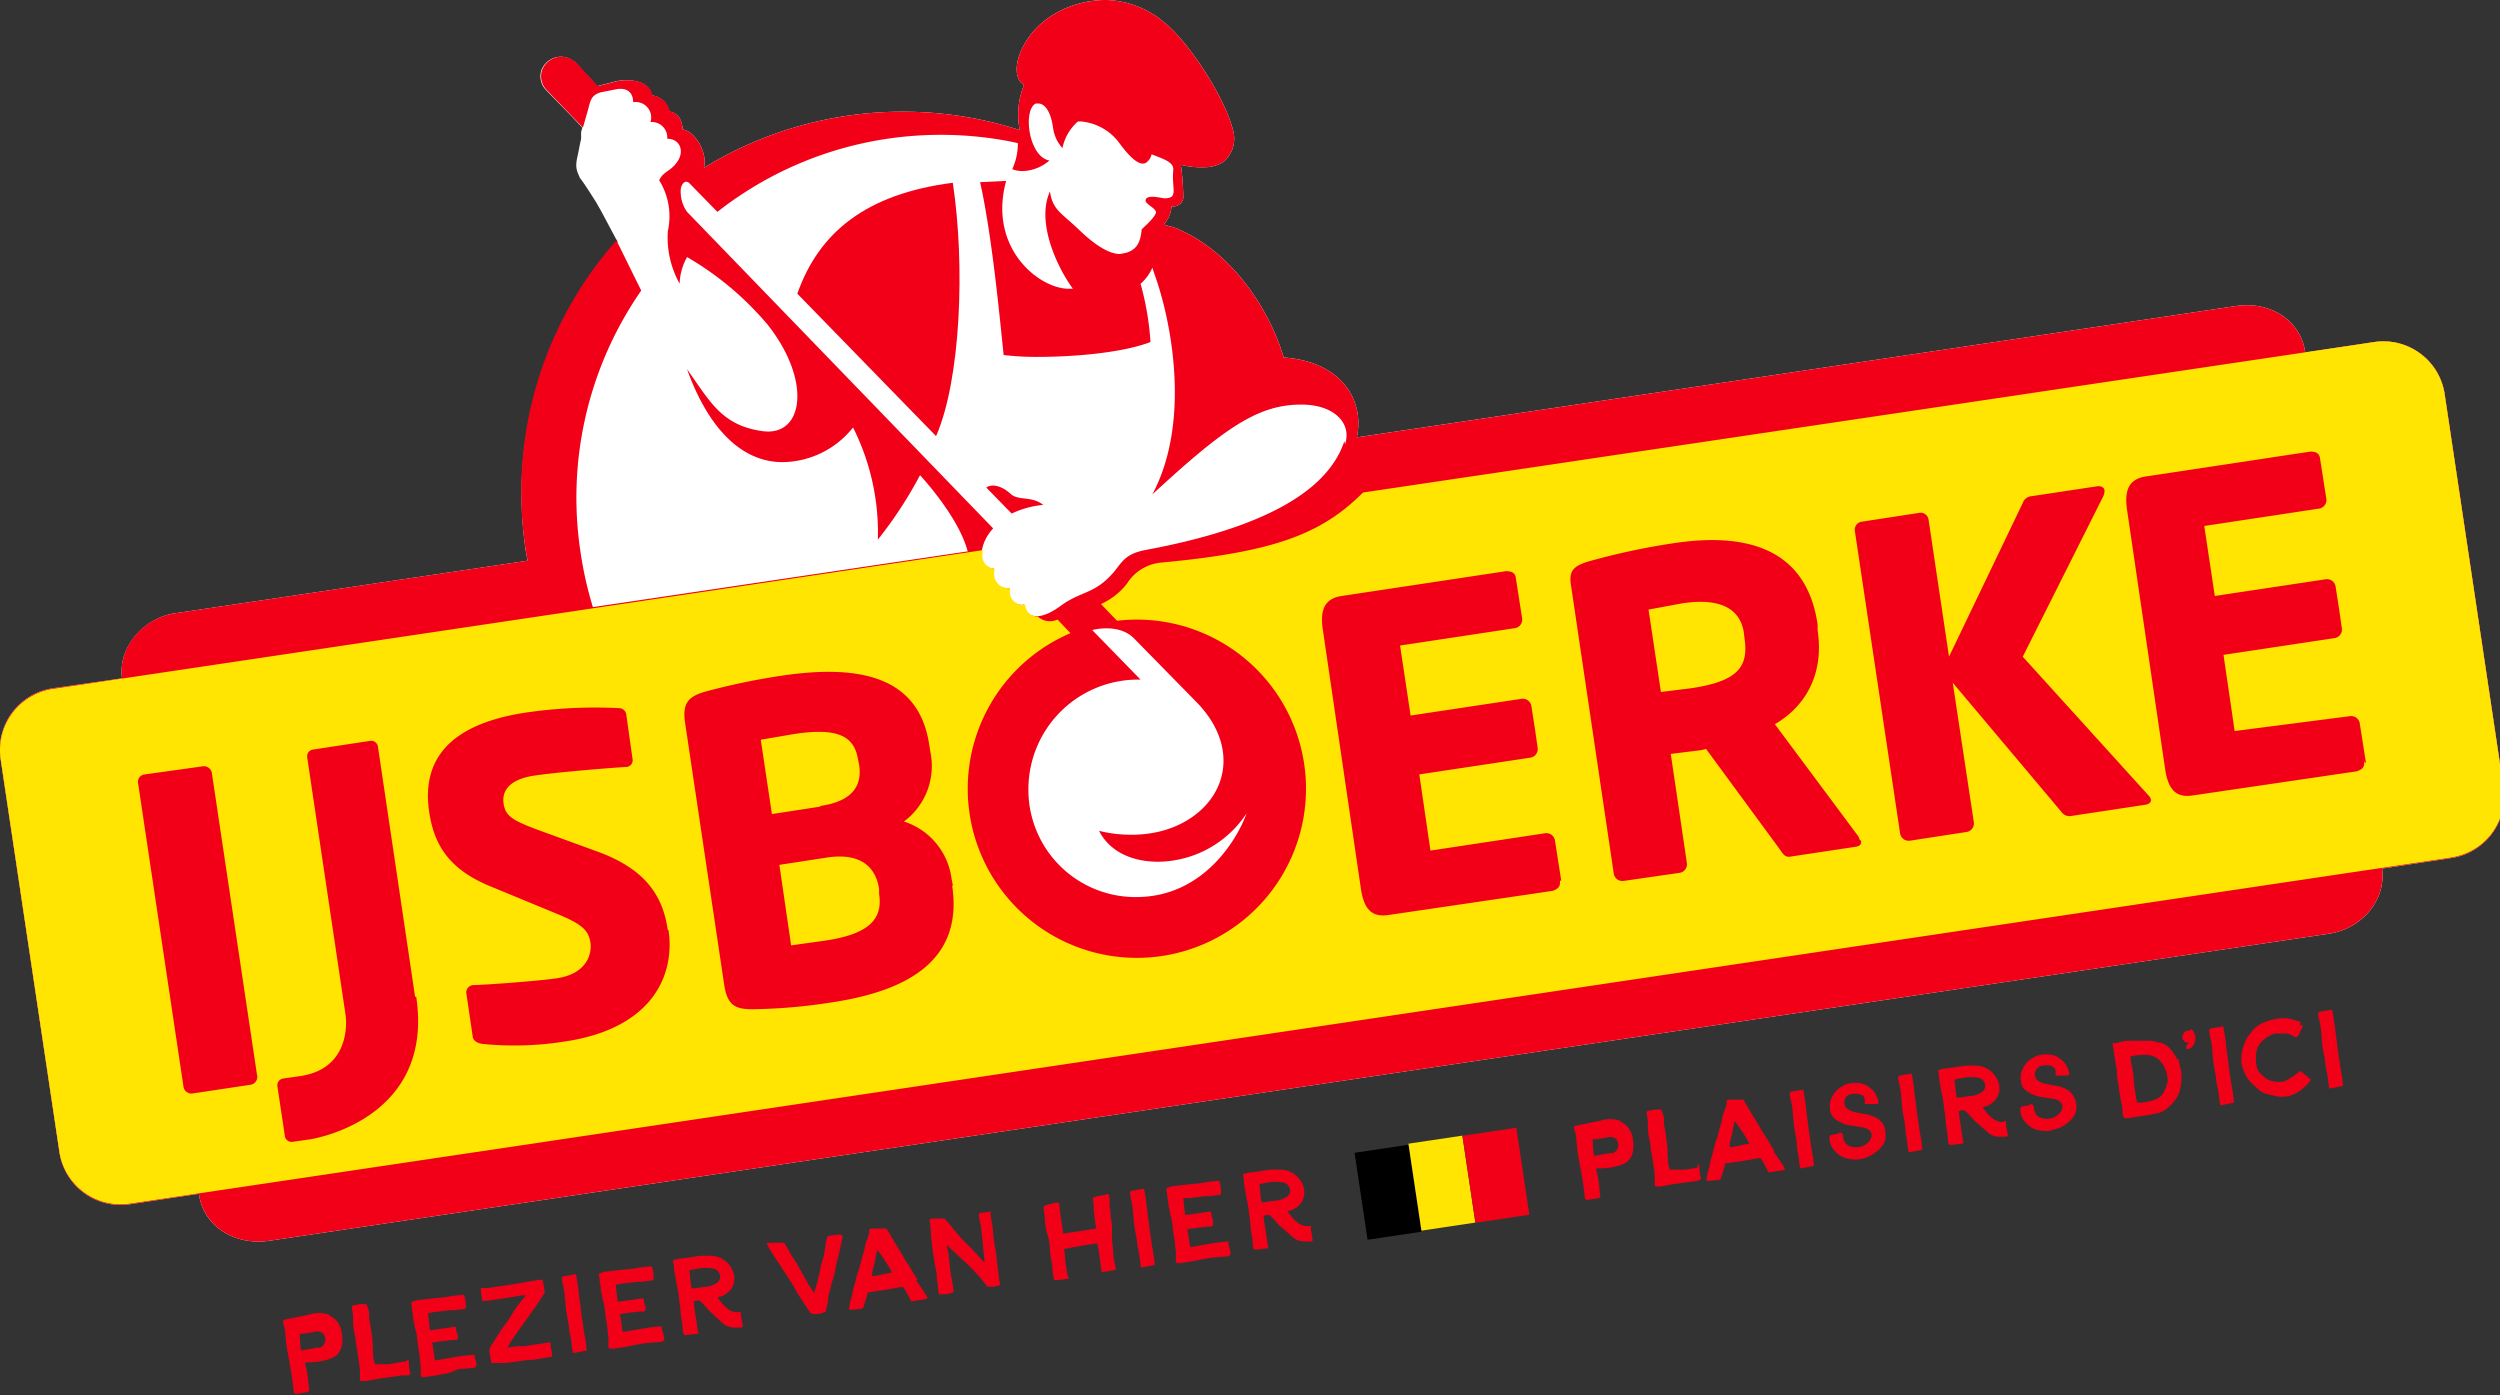 <svg xmlns="http://www.w3.org/2000/svg" xmlns:xlink="http://www.w3.org/1999/xlink" width="267" height="149" viewBox="0 0 267 149">
  <rect x="0" y="0" width="267" height="149" fill="#333333" stroke="none"/>
  <defs>
    <clipPath id="clip-path">
      <rect id="Rectangle_1542" data-name="Rectangle 1542" width="267" height="149" fill="none"/>
    </clipPath>
  </defs>
  <g id="Logo" transform="translate(133.72 74.433)">
    <g id="Group_1503" data-name="Group 1503" transform="translate(-133.72 -74.433)" clip-path="url(#clip-path)">
      <path id="Path_12699" data-name="Path 12699" d="M267.368,84.1l-6.286-42.015a6.617,6.617,0,0,0-7.477-5.558L246.2,37.648c-.529-3.639-3.97-5.492-7.41-4.962L144.9,46.712c.86-3.838-1.522-8.072-7.807-8.535-1.456-4.962-5.558-11.579-11.91-13.961h-.132l-.662-.2h-.132a3.308,3.308,0,0,0,.86-1.985,1.1,1.1,0,0,0,1.257-.86,27.37,27.37,0,0,0-.265-3.573h0a8.866,8.866,0,0,0,2.514.265,4.036,4.036,0,0,0,1.985-.529,3.27,3.27,0,0,0,1.125-3.242c-.794-3.441-4.632-9.462-7.344-11.645A9.991,9.991,0,0,0,118.166,0a10.785,10.785,0,0,0-6.219,1.919c-3.11,2.183-4.3,6.153-2.58,7.146a8.337,8.337,0,0,0-.463,4.83,40.625,40.625,0,0,0-33.744,4.036c.463-1.456-.86-3.9-2.25-4.1-.066-1.059-.529-1.786-1.456-1.919a2.117,2.117,0,0,0-1.853-1.72C69.336,8.6,67.219,8.4,65.829,8.667L63.778,9.2,61.33,6.55h-.066a2.183,2.183,0,0,0-1.72-.463,2.25,2.25,0,0,0-1.72,1.389,2.117,2.117,0,0,0,.463,2.117h0L61,12.373h0L62.19,13.63l-.132.463v.728l-.132.6c-.265,1.588-.6,2.117-.2,3.11l.2.463c.6.794,1.125,1.654,1.72,2.58l.529.926,1.588,2.977.2.331A40.559,40.559,0,0,0,56.1,58.49a10.272,10.272,0,0,0,.265,1.389L18.654,65.5c-3.374.529-6.087,3.705-5.624,6.947l-7.41,1.059A6.617,6.617,0,0,0,.061,81.052l6.286,42.015a6.617,6.617,0,0,0,7.477,5.558l7.41-1.125c.529,3.639,3.97,5.492,7.411,5.029L248.776,99.711c3.441-.529,6.087-3.573,5.624-6.947l7.411-1.125a6.617,6.617,0,0,0,5.558-7.477" transform="translate(0.005 0)" fill="#fff"/>
      <path id="Path_12700" data-name="Path 12700" d="M165.287,80.444c-1.257-.992-2.647-.4-3.507-1.191s-1.919-1.125-2.58-.662l2.713,2.779a9.858,9.858,0,0,1,3.374-.926" transform="translate(-53.865 -26.52)" fill="#f20017"/>
      <path id="Path_12701" data-name="Path 12701" d="M128.632,41.344l-.132-.132,14.953,15.35c2.647-6.087,3.11-18.262,1.786-27.062-9.263,1.191-14.292,5.293-16.607,11.844" transform="translate(-43.478 -9.981)" fill="#f20017"/>
      <path id="Path_12702" data-name="Path 12702" d="M50.592,212.113a3.374,3.374,0,0,0-2.117,0l-2.58.529c-.331.066-.2.265-.066.794s.132,1.522.265,2.25.6,3.044.728,4.632a.331.331,0,0,0,.2.265l1.323-.2a.4.4,0,0,0,.132-.4,2.251,2.251,0,0,1-.066-.4,12.438,12.438,0,0,0-.265-1.853.728.728,0,0,1-.066-.529h.463a6.883,6.883,0,0,0,2.25-.4,1.787,1.787,0,0,0,1.125-1.191,3.441,3.441,0,0,0,.066-1.389,2.779,2.779,0,0,0-.4-1.191,1.985,1.985,0,0,0-.926-.794m-1.191,3.374-1.853.331a9.923,9.923,0,0,1-.132-1.786h.331l.86-.132.662-.132c.529.066.794.265.86.794a.926.926,0,0,1-.662.992" transform="translate(-15.458 -71.71)" fill="#f20017"/>
      <path id="Path_12703" data-name="Path 12703" d="M62.689,216.587l-1.191.2-.728.132H59.38c-.066,0-.132,0-.132-.066a2.7,2.7,0,0,0-.132-.463c-.066-.2-.066-1.456-.132-2.117s-.265-1.853-.331-2.183,0-.265,0-.4a2.382,2.382,0,0,0-.331-1.191h-.6l-.728.132c-.132,0-.2.066-.2.265s.132.6.132.86v.6a7.289,7.289,0,0,0,.132,1.191,4.17,4.17,0,0,1,.132.728,6.154,6.154,0,0,0,.2,1.191.463.463,0,0,1,0,.132l.2,1.323a5.956,5.956,0,0,1,.066,1.191,2.449,2.449,0,0,0,0,.4.175.175,0,0,0,.2.2h.529l.992-.2,1.389-.2,1.456-.2h.662c.132-.132.2-.2.132-.331a4.633,4.633,0,0,1-.132-.992v-.2c0-.132-.066-.2-.2-.132" transform="translate(-19.218 -71.222)" fill="#f20017"/>
      <path id="Path_12704" data-name="Path 12704" d="M73.075,215.418h-.2l-1.257.132-2.647.463a.926.926,0,0,1-.132-.4,12.04,12.04,0,0,0-.2-1.323.265.265,0,0,1,0-.2h.066l.86-.132,1.257-.132h.331q.2-.1.2-.2v-.265a2.846,2.846,0,0,1-.2-.86c-.066-.132-.2-.066-.265-.066l-.86.132-1.456.2h-.2l-.2-1.786.6-.132,1.72-.2h.463l.992-.132c.2,0,.265-.066.265-.265v-.265a4.9,4.9,0,0,0-.132-.794.331.331,0,0,0-.132-.2l-1.191.132-.728.132-1.323.132-1.786.2-.529.2a.331.331,0,0,0,0,.2c0,.132.066.331.066.529s.132.662.132.993.132.463.132.662a5.223,5.223,0,0,0,.2.86c.066.265.132,1.059.2,1.588a10.987,10.987,0,0,1,.2,1.389.839.839,0,0,0,.066.4v1.125a.265.265,0,0,0,.2.265h.2l1.323-.2,1.323-.265.992-.4,1.522-.132a.363.363,0,0,0,.4-.265.4.4,0,0,0,0-.2l-.2-.794c-.066-.265,0-.066-.066-.132" transform="translate(-22.459 -70.715)" fill="#f20017"/>
      <path id="Path_12705" data-name="Path 12705" d="M84.217,206.644c0-.132-.066-.132-.2-.066h-.265l-1.125.2-1.191.2-1.257.2-.992.132-.794.132h-.529c-.2,0-.265,0-.265.132s.132.992.132,1.059v.066s.066.2.132.132H78l.992-.132,2.183-.331.728-.132h.463a.065.065,0,0,1,.066.066h-.066l-.331.4-.728.926-.728,1.191-.728.992-.6.926-.4.662a1.389,1.389,0,0,0-.331.728,10.979,10.979,0,0,0,.2,1.191c0,.132.066.2.265.132h1.323l.926-.132,1.456-.2h.4l.86-.132,1.191-.2h0c.132-.066.066-.132.066-.265a.927.927,0,0,0,0-.265,2.382,2.382,0,0,1-.132-.6.6.6,0,0,0-.066-.331c-.066-.132-.066-.132-.2-.066l-.794.132-.926.132-.794.132H81.5l-.926.132h-.066v-.066l.331-.6.6-.86.331-.463,1.323-1.853.6-.86.331-.529.4-.6a.265.265,0,0,0,0-.2,2.382,2.382,0,0,1-.066-.4,6.023,6.023,0,0,0-.132-.662" transform="translate(-26.256 -69.881)" fill="#f20017"/>
      <path id="Path_12706" data-name="Path 12706" d="M92.089,205.666l-1.191.2c-.132.066-.2.066-.2.265a3.9,3.9,0,0,0,.132.728,8.071,8.071,0,0,1,.2,1.39c0,.265.066.463.066.728a12.282,12.282,0,0,0,.265,1.72c.132.6.066.926.2,1.323a11.979,11.979,0,0,1,.2,1.257v.132a.926.926,0,0,1,.066.463.2.2,0,0,0,.132.2l1.323-.265c.066-.066.066-.066.066-.2a1.457,1.457,0,0,1-.066-.4,4.306,4.306,0,0,0-.066-.529l-.2-1.125c-.066-.662-.2-1.257-.265-1.919s-.2-1.389-.265-2.117-.132-.926-.2-1.389a1.323,1.323,0,0,0-.066-.331.2.2,0,0,0-.132-.2" transform="translate(-30.688 -69.564)" fill="#f20017"/>
      <path id="Path_12707" data-name="Path 12707" d="M103.375,210.818h-.2l-1.257.132-2.647.463a.926.926,0,0,1-.132-.4,12.236,12.236,0,0,0-.2-1.323.264.264,0,0,1,0-.2h.066l.86-.132,1.257-.132h.331q.2-.1.2-.2v-.265a2.845,2.845,0,0,1-.2-.86c-.066-.132-.2-.066-.265-.066l-.86.132-1.456.2h-.2l-.2-1.786.6-.132,1.72-.2h.463l.992-.132c.2,0,.265-.066.265-.265v-.265a4.83,4.83,0,0,0-.132-.794.331.331,0,0,0-.132-.2l-1.191.132-.728.132-1.323.132-1.786.2-.529.2a.331.331,0,0,0,0,.2c0,.132.066.331.066.529s.132.662.132.992.132.463.132.662a5.219,5.219,0,0,0,.2.86c.066.265.132,1.059.2,1.588a10.713,10.713,0,0,1,.2,1.389.839.839,0,0,0,.066.4v1.125a.265.265,0,0,0,.2.265h.331l1.323-.2,1.323-.265.86-.132,1.522-.132a.363.363,0,0,0,.4-.265.4.4,0,0,0,0-.2l-.2-.794c-.066-.265,0-.066-.066-.132" transform="translate(-32.71 -69.158)" fill="#f20017"/>
      <path id="Path_12708" data-name="Path 12708" d="M115.633,208.721a1.588,1.588,0,0,1-1.191-.4,3.9,3.9,0,0,1-.86-.926c-.2-.265-.2-.265.066-.331h.066a2.382,2.382,0,0,0,1.125-.794,1.985,1.985,0,0,0,.265-1.72,2.316,2.316,0,0,0-.4-.794,2.58,2.58,0,0,0-2.117-1.059h-1.059l-1.257.2-1.059.132-.529.132c-.066.066,0,.331.066.662v.331c.132.6.2,1.191.331,1.787a9.654,9.654,0,0,1,.2,1.323l.132.86a9.657,9.657,0,0,0,.132,1.323,6.151,6.151,0,0,1,.132.992,2.053,2.053,0,0,0,.066.529c.066.2.132.2.331.2l1.125-.132c.132,0,.2-.066.132-.2s-.132-.86-.2-1.257-.132-.86-.2-1.257,0-.4-.066-.6,0-.132.132-.2a.725.725,0,0,1,.529,0,10.32,10.32,0,0,1,.926.992l1.059.992.6.529a2.05,2.05,0,0,0,.992.331h.794c.066,0,.2-.066.2-.132s-.2-.992-.2-1.323-.066-.2-.2-.2m-3.507-2.713-1.456.2a.142.142,0,0,1-.132-.132c0-.066-.132-.794-.132-1.191a3.244,3.244,0,0,0-.066-.463c-.066-.132,0-.132.132-.2l.728-.132a4.366,4.366,0,0,1,1.72,0,.86.86,0,0,1,.662.662.728.728,0,0,1-.331.86,2.514,2.514,0,0,1-1.059.4" transform="translate(-36.764 -68.583)" fill="#f20017"/>
      <path id="Path_12709" data-name="Path 12709" d="M131.854,199.625a.265.265,0,0,0-.331-.331h-.265l-.926.132a.2.2,0,0,0-.132.132l-.132.6-.132.926a4.954,4.954,0,0,1-.265,1.059c-.132.331-.2.992-.331,1.456a16.93,16.93,0,0,1-.529,1.919l-.6-.926-.529-.926-.728-1.323-.529-.794-.6-1.059-.2-.331h-1.588c-.132,0-.4.066-.265.132l.132.265.529.86c.265.463.728,1.059.992,1.522l.794,1.191c.4.6.662,1.191,1.059,1.786l.331.529.794,1.191.265.132h.463c.2-.066.529,0,.728-.2h.066a.142.142,0,0,0,.132-.132,9.855,9.855,0,0,0,.265-1.191v-.331c.066-.331.2-.662.265-.992a4.035,4.035,0,0,1,.2-.728,6.2,6.2,0,0,0,.265-1.059c.066-.331.2-.992.331-1.456l.2-.86.132-.6a6.016,6.016,0,0,1,.2-.794" transform="translate(-41.869 -67.427)" fill="#f20017"/>
      <path id="Path_12710" data-name="Path 12710" d="M144.363,203.792l-.794-1.323c-.2-.331-.4-.6-.6-.926l-.132-.265-.926-1.522-.86-1.456H139.4c-.132.066-.2.066-.2.265v.2a6.12,6.12,0,0,1-.2.662,3.966,3.966,0,0,0-.2.529,7.74,7.74,0,0,1-.331,1.323,14.535,14.535,0,0,1-.4,1.456c-.2.529-.265,1.059-.463,1.654a3.7,3.7,0,0,0-.132.529,10.068,10.068,0,0,1-.265,1.059l-.132.662a.463.463,0,0,0,0,.331h.463l.992-.132a17.1,17.1,0,0,0,.529-1.72l1.853-.265,1.853-.331.132.132.4.662.331.662c.066.132.2.066.265.066l1.323-.2a.2.2,0,0,0,.2-.2l-.2-.331c-.331-.529-.662-.993-.992-1.456m-3.507-.662-1.125.2a.132.132,0,0,1-.066-.132v-.331c.2-.662.331-1.389.463-2.051a1.321,1.321,0,0,0,.066-.331A23.026,23.026,0,0,1,141.65,203l-1.125.2" transform="translate(-46.372 -67.094)" fill="#f20017"/>
      <path id="Path_12711" data-name="Path 12711" d="M156.7,195.532h-.2c-.992.132-1.125.066-1.191.265a3.442,3.442,0,0,0,.132.794,11.99,11.99,0,0,1,.2,1.522c.066.529.132,1.257.2,1.919s.066.331.066.529a1.85,1.85,0,0,1,0,.265c0,.066,0,.066-.066.066l-.6-.662-.728-.794-1.125-1.125-.992-1.191-.662-.794a.331.331,0,0,0-.331-.066h-1.125c-.2.066-.265.132-.2.331a1.323,1.323,0,0,1,.066.4c0,.331.066.728.066,1.059a30.368,30.368,0,0,0,.529,3.705c0,.132.066.2.066.331a6.34,6.34,0,0,0,.066.926c.066.331.066.662.132.992s0,.4.265.331h.6l.529-.132c.066,0,.2-.066.2-.132a2.448,2.448,0,0,0,0-.331l-.132-.728a.839.839,0,0,0-.066-.4c-.066-.132-.2-1.389-.265-1.985a5.559,5.559,0,0,0-.2-1.257.793.793,0,0,1,0-.2c0-.066,0-.132.066-.066s0,.066.2.265l.992.926.728.662.794.794.728.794.529.662.265.331h.662l.529-.132c.2-.066.2-.066.132-.265s-.2-1.323-.265-1.919-.132-1.323-.265-1.985l-.132-.86c-.066-.463-.066-.926-.132-1.323a12.781,12.781,0,0,1-.2-1.456.176.176,0,0,0-.2-.2" transform="translate(-50.773 -66.113)" fill="#f20017"/>
      <path id="Path_12712" data-name="Path 12712" d="M175.17,192.766l-.992.2-.4.132a.265.265,0,0,0-.066.265,2.711,2.711,0,0,1,.066.265c.066.331,0,.794.066,1.125a2.28,2.28,0,0,1,.066.6l.132.86a.264.264,0,0,1,0,.2l-1.654.265-1.853.265c-.066-.529-.132-.992-.2-1.522a12.9,12.9,0,0,1-.2-1.654.331.331,0,0,0-.331-.132l-1.059.265-.265.132a.794.794,0,0,0,0,.4,8.964,8.964,0,0,1,.132,1.323,7.665,7.665,0,0,0,.2,1.125,4.108,4.108,0,0,1,.2.728,7.286,7.286,0,0,1,.132,1.191,9.13,9.13,0,0,0,.2,1.323,3.8,3.8,0,0,1,.066.794,4.705,4.705,0,0,0,.132.794.243.243,0,0,0,.066.2h.463l.926-.132h.132v-.132A1.725,1.725,0,0,1,171,201.3a12.374,12.374,0,0,1-.2-1.323c-.066-.4-.066-.794-.132-1.191a.264.264,0,0,1,0-.2l1.786-.331,1.72-.265a11.221,11.221,0,0,1,.265,1.456l.2,1.588h.265l1.191-.2h.066v-.132c0-.132-.066-.265-.066-.4a1.124,1.124,0,0,0-.066-.265c-.066-.2-.066-.463-.132-.728v-.463c-.066-.4-.066-.794-.132-1.191v-1.389a5.791,5.791,0,0,0-.132-1.059,9.462,9.462,0,0,0-.132-1.191v-.331a2.25,2.25,0,0,0-.132-.992h0" transform="translate(-56.999 -65.2)" fill="#f20017"/>
      <path id="Path_12713" data-name="Path 12713" d="M183.789,191.866l-1.191.2c-.132.066-.2.066-.2.265a3.839,3.839,0,0,0,.132.728,8.206,8.206,0,0,1,.2,1.389c0,.265.066.463.066.728a12.28,12.28,0,0,0,.265,1.72c.132.6.066.926.2,1.323a11.97,11.97,0,0,1,.2,1.257v.132a.925.925,0,0,1,.066.463.2.2,0,0,0,.132.2L184.98,200c.066-.066.066-.066.066-.2a1.455,1.455,0,0,1-.066-.4,4.441,4.441,0,0,0-.066-.529l-.2-1.125c-.066-.662-.2-1.257-.265-1.919s-.2-1.39-.265-2.117-.132-.926-.2-1.389a1.326,1.326,0,0,0-.066-.331.2.2,0,0,0-.132-.2" transform="translate(-61.715 -64.895)" fill="#f20017"/>
      <path id="Path_12714" data-name="Path 12714" d="M194.975,197.084h-.2l-1.257.132-2.647.463a.927.927,0,0,1-.132-.4,12.227,12.227,0,0,0-.2-1.323.265.265,0,0,1,0-.2h.066l.86-.132,1.257-.132h.331q.2-.1.2-.2v-.463a2.913,2.913,0,0,1-.2-.86c-.066-.132-.2-.066-.265-.066l-.86.132-1.456.2h-.2l-.2-1.786h.6l1.72-.2h.463l.992-.132c.2,0,.265-.066.265-.265v-.265a4.9,4.9,0,0,0-.132-.794.331.331,0,0,0-.132-.2l-1.191.132-.728.132-1.323.132-1.786.2-.529.2a.331.331,0,0,0,0,.2c0,.132.066.331.066.529s.132.662.132.992.132.463.132.662a5.224,5.224,0,0,0,.2.86c.066.265.132,1.059.2,1.588a10.917,10.917,0,0,1,.2,1.389.839.839,0,0,0,.066.4v1.125a.265.265,0,0,0,.2.265h.2l1.323-.2,1.323-.265.86-.132,1.522-.132a.363.363,0,0,0,.4-.265.4.4,0,0,0,0-.2l-.2-.794c-.066-.265,0-.066-.066-.132" transform="translate(-63.703 -64.489)" fill="#f20017"/>
      <path id="Path_12715" data-name="Path 12715" d="M207.633,194.821a1.588,1.588,0,0,1-1.191-.4,3.97,3.97,0,0,1-.86-.926c-.2-.265-.2-.265.066-.331h.066a2.382,2.382,0,0,0,1.125-.794,1.985,1.985,0,0,0,.265-1.72,2.316,2.316,0,0,0-.4-.794,2.581,2.581,0,0,0-2.117-1.059h-1.059l-1.257.2-1.059.132-.529.132c-.066.066,0,.331.066.662v.4c.132.6.2,1.191.331,1.786a9.591,9.591,0,0,1,.2,1.323l.132.86a9.781,9.781,0,0,0,.132,1.323,6.084,6.084,0,0,1,.132.992,2.052,2.052,0,0,0,.066.529c.066.2.132.2.331.2l1.125-.132c.132,0,.2-.066.132-.2s-.132-.86-.2-1.257-.132-.86-.2-1.257,0-.4-.066-.6,0-.132.132-.2a.725.725,0,0,1,.529,0,10.393,10.393,0,0,1,.926.992l1.059.926.6.529a2.051,2.051,0,0,0,.992.331h.794c.066,0,.2-.066.2-.132s-.2-.992-.2-1.323-.066-.2-.2-.2m-3.507-2.713-1.456.2a.142.142,0,0,1-.132-.132c0-.066-.132-.794-.132-1.191a3.242,3.242,0,0,0-.066-.463c-.066-.132,0-.132.132-.2l.728-.132a4.3,4.3,0,0,1,1.72,0,.86.86,0,0,1,.662.662.728.728,0,0,1-.331.86,2.58,2.58,0,0,1-1.059.4" transform="translate(-67.892 -63.88)" fill="#f20017"/>
      <path id="Path_12716" data-name="Path 12716" d="M258.992,180.813a3.374,3.374,0,0,0-2.117,0l-2.58.529c-.331.066-.2.265-.066.794s.132,1.522.265,2.25.6,3.044.728,4.632a.331.331,0,0,0,.2.265l1.323-.2a.4.4,0,0,0,.132-.4,2.325,2.325,0,0,1-.066-.4,12.511,12.511,0,0,0-.265-1.853.728.728,0,0,1-.066-.529h.463a6.883,6.883,0,0,0,2.25-.4,1.787,1.787,0,0,0,1.125-1.191,3.441,3.441,0,0,0,.066-1.389,2.779,2.779,0,0,0-.4-1.191,1.985,1.985,0,0,0-.926-.794m-.992,3.308-1.853.331a9.928,9.928,0,0,1-.132-1.786h.331l.86-.132.662-.132c.529.066.794.265.86.794a.926.926,0,0,1-.662.992" transform="translate(-85.97 -61.12)" fill="#f20017"/>
      <path id="Path_12717" data-name="Path 12717" d="M271.292,185.253l-.529.132-.926.132H268.38c-.066,0-.132,0-.132-.066a2.7,2.7,0,0,0-.132-.463c-.066-.2-.066-1.456-.132-2.117s-.265-1.853-.331-2.183,0-.265,0-.4a2.383,2.383,0,0,0-.331-1.191h-.6l-.728.132c-.132,0-.2.066-.2.265s.132.6.132.86v.6a7.287,7.287,0,0,0,.132,1.191,4.1,4.1,0,0,1,.132.728,6.1,6.1,0,0,0,.2,1.191.531.531,0,0,1,0,.132l.2,1.323a5.884,5.884,0,0,1,.066,1.191,2.456,2.456,0,0,0,0,.4.176.176,0,0,0,.2.2h.529l.992-.2,1.389-.2,1.059-.132.6-.132c.132-.132.2-.2.132-.331a4.634,4.634,0,0,1-.132-.992v-.2c0-.132-.066-.2-.2-.132" transform="translate(-89.933 -60.598)" fill="#f20017"/>
      <path id="Path_12718" data-name="Path 12718" d="M282.7,182.992l-.794-1.323c-.2-.331-.4-.6-.6-.926l-.132-.265-.926-1.522-.86-1.456H277.8c-.132.066-.2.066-.2.265v.2a6.134,6.134,0,0,1-.2.662,4.029,4.029,0,0,0-.2.529,7.733,7.733,0,0,1-.331,1.323,14.249,14.249,0,0,1-.4,1.456c-.2.529-.265,1.059-.463,1.654a3.759,3.759,0,0,0-.132.529,10.062,10.062,0,0,1-.265,1.059l-.132.662a.463.463,0,0,0,0,.331h.463l.992-.132a17.053,17.053,0,0,0,.529-1.72l1.853-.265,1.853-.331.132.132.4.662.331.662c.066.132.2.066.265.066l1.323-.2a.2.2,0,0,0,.2-.2l-.2-.331c-.331-.529-.662-.992-.992-1.456m-3.507-.662-1.125.2a.132.132,0,0,1-.066-.132v-.331c.2-.662.331-1.389.463-2.051a1.32,1.32,0,0,0,.066-.331,22.959,22.959,0,0,1,1.588,2.448l-1.125.2" transform="translate(-93.199 -60.057)" fill="#f20017"/>
      <path id="Path_12719" data-name="Path 12719" d="M290.289,175.866l-1.191.2c-.132.066-.2.066-.2.265a3.9,3.9,0,0,0,.132.728,8.159,8.159,0,0,1,.2,1.389c0,.265.066.463.066.728a12.279,12.279,0,0,0,.265,1.72,12.639,12.639,0,0,1,.132,1.323,11.834,11.834,0,0,1,.2,1.257v.132a.926.926,0,0,1,.066.463.2.2,0,0,0,.132.2l1.323-.265c.066-.066.066-.066.066-.2a1.451,1.451,0,0,1-.066-.4,4.236,4.236,0,0,0-.066-.529l-.2-1.125c-.066-.662-.2-1.257-.265-1.919s-.2-1.389-.265-2.117-.132-.926-.2-1.389a1.394,1.394,0,0,0-.066-.331.2.2,0,0,0-.132-.2" transform="translate(-97.749 -59.482)" fill="#f20017"/>
      <path id="Path_12720" data-name="Path 12720" d="M301.255,179.695a2.051,2.051,0,0,0-1.125-1.257,3.838,3.838,0,0,0-1.191-.331l-.992-.2a1.852,1.852,0,0,1-.86-.463.926.926,0,0,1-.132-.926.86.86,0,0,1,.794-.529,1.721,1.721,0,0,1,.926.066.662.662,0,0,1,.4.463v.4c0,.132.066.2.2.132h1.125c.132-.066.132-.066.132-.2a3.3,3.3,0,0,0-.2-.662,2.183,2.183,0,0,0-.529-.728l-.529-.4a2.647,2.647,0,0,0-1.125-.265,2.845,2.845,0,0,0-1.323.265l-.529.331a2.777,2.777,0,0,0-.662.794l-.2.4a2.249,2.249,0,0,0-.066.993,1.323,1.323,0,0,0,.132.6,1.456,1.456,0,0,0,.6.6,3.573,3.573,0,0,0,1.72.6l1.191.2c.4.132.728.331.794.728a.926.926,0,0,1-.132.529,1.719,1.719,0,0,1-.728.662,1.919,1.919,0,0,1-1.456.066,1.125,1.125,0,0,1-.728-.992.559.559,0,0,0-.132-.4c-.132-.132-.331,0-.463.066l-.728.132c-.066.066-.132.132-.132.2v.265a2.514,2.514,0,0,0,.2.728,3.308,3.308,0,0,0,.728.86l.2.132a2.317,2.317,0,0,0,.794.331,3.439,3.439,0,0,0,1.257.066,3.374,3.374,0,0,0,1.059-.331,3.772,3.772,0,0,0,1.191-.86,1.786,1.786,0,0,0,.529-.992,1.985,1.985,0,0,0-.066-.992Z" transform="translate(-99.914 -59.142)" fill="#f20017"/>
      <path id="Path_12721" data-name="Path 12721" d="M307.789,173.266l-1.191.2c-.132.066-.2.066-.2.265a3.9,3.9,0,0,0,.132.728,8.071,8.071,0,0,1,.2,1.389c0,.265.066.463.066.728a12.281,12.281,0,0,0,.265,1.72,12.665,12.665,0,0,1,.132,1.323,11.987,11.987,0,0,1,.2,1.257v.132a.927.927,0,0,1,.066.463.2.2,0,0,0,.132.2l1.323-.265c.066-.066.066-.066.066-.2a1.456,1.456,0,0,1-.066-.4,4.289,4.289,0,0,0-.066-.529l-.2-1.125c-.066-.662-.2-1.257-.265-1.919s-.2-1.389-.265-2.117-.132-.926-.2-1.389a1.393,1.393,0,0,0-.066-.331.2.2,0,0,0-.132-.2" transform="translate(-103.67 -58.602)" fill="#f20017"/>
      <path id="Path_12722" data-name="Path 12722" d="M319.833,178.021a1.588,1.588,0,0,1-1.191-.4,3.9,3.9,0,0,1-.86-.926c-.2-.265-.2-.265.066-.331h.066a2.382,2.382,0,0,0,1.125-.794,1.985,1.985,0,0,0,.265-1.72,2.316,2.316,0,0,0-.4-.794A2.58,2.58,0,0,0,316.79,172h-1.059l-1.257.2-1.059.132-.529.132c-.066.066,0,.331.066.662v.331c.132.6.2,1.191.331,1.786a9.658,9.658,0,0,1,.2,1.323l.132.86a9.859,9.859,0,0,0,.132,1.323,6.018,6.018,0,0,1,.132.992,2.057,2.057,0,0,0,.066.529c.066.2.132.2.331.2l1.125-.132c.132,0,.2-.066.132-.2s-.132-.86-.2-1.257-.132-.86-.2-1.257,0-.4-.066-.6,0-.132.132-.2a.725.725,0,0,1,.529,0,10.245,10.245,0,0,1,.926.992l1.059.926.6.529a2.052,2.052,0,0,0,.992.331h.794c.066,0,.2-.066.2-.132s-.2-.992-.2-1.323-.066-.2-.2-.2m-3.507-2.713-1.456.2a.142.142,0,0,1-.132-.132c0-.066-.132-.794-.132-1.191a3.229,3.229,0,0,0-.066-.463c-.066-.132,0-.132.132-.2l.728-.132a4.366,4.366,0,0,1,1.72,0,.86.86,0,0,1,.662.662.794.794,0,0,1-.331.86,2.581,2.581,0,0,1-1.059.4" transform="translate(-105.855 -58.196)" fill="#f20017"/>
      <path id="Path_12723" data-name="Path 12723" d="M331.989,175.095a2.051,2.051,0,0,0-1.125-1.257,3.839,3.839,0,0,0-1.191-.331l-.992-.2a1.852,1.852,0,0,1-.86-.463.926.926,0,0,1-.066-.926.86.86,0,0,1,.794-.529,1.721,1.721,0,0,1,.926.066.662.662,0,0,1,.4.463v.4c0,.132.066.2.2.132h1.125c.132-.066.132-.066.132-.2a3.313,3.313,0,0,0-.2-.662,2.184,2.184,0,0,0-.529-.728l-.529-.4a2.646,2.646,0,0,0-1.125-.265,2.845,2.845,0,0,0-1.323.265l-.529.331a2.778,2.778,0,0,0-.662.794l-.2.4a2.252,2.252,0,0,0-.066.992,1.322,1.322,0,0,0,.132.6,1.521,1.521,0,0,0,.6.6,3.573,3.573,0,0,0,1.72.6l1.191.2c.4.132.728.331.794.728a.927.927,0,0,1-.132.529,1.72,1.72,0,0,1-.728.662,1.919,1.919,0,0,1-1.456.066,1.125,1.125,0,0,1-.728-.992.559.559,0,0,0-.132-.4c-.132-.132-.331,0-.463.066l-.728.132c-.066.066-.132.132-.132.2v.265a2.514,2.514,0,0,0,.2.728,3.308,3.308,0,0,0,.728.86l.2.132a2.25,2.25,0,0,0,.794.331,3.44,3.44,0,0,0,1.257.066l1.059-.331a3.837,3.837,0,0,0,1.191-.86,1.787,1.787,0,0,0,.529-.992,1.986,1.986,0,0,0-.066-.992Z" transform="translate(-110.335 -57.586)" fill="#f20017"/>
      <path id="Path_12724" data-name="Path 12724" d="M347.881,169.985a3.837,3.837,0,0,0-.662-1.059,2.117,2.117,0,0,0-1.125-.728h-.132l-.794-.2h-2.779l-1.125.265H341v.132a2.984,2.984,0,0,1,.066.331c.066.331.066.6.132.926s.132.794.2,1.191a2.74,2.74,0,0,1,.066.662,6.586,6.586,0,0,0,.132,1.059,1.517,1.517,0,0,0,.066.265,13.387,13.387,0,0,0,.265,1.72,4.288,4.288,0,0,1,.132,1.257,1.324,1.324,0,0,0,.2.463h.4l1.191-.2.926-.132.992-.2a2.183,2.183,0,0,0,.992-.463,5.353,5.353,0,0,0,.992-1.059,2.778,2.778,0,0,0,.463-1.059c.066-.265.066-.529.132-.728a4.693,4.693,0,0,0,0-.794,2.709,2.709,0,0,0-.066-.6l-.132-.529-.132-.6m-1.191,2.514a1.92,1.92,0,0,1-.2.728l-.2.4a1.522,1.522,0,0,1-.728.662,5.29,5.29,0,0,1-1.654.4h-.4a.33.33,0,0,1-.066-.2,22.243,22.243,0,0,1-.331-2.316,6.081,6.081,0,0,0-.132-1.125l-.132-.6a3.844,3.844,0,0,1-.066-.728h.2a5.293,5.293,0,0,1,1.522-.132,2.051,2.051,0,0,1,1.323.529,2.714,2.714,0,0,1,.662.992,2.518,2.518,0,0,1,.2.6,7,7,0,0,1,.066.992" transform="translate(-115.377 -56.843)" fill="#f20017"/>
      <path id="Path_12725" data-name="Path 12725" d="M353.019,166.332h-.331a.794.794,0,0,0-.4.86l.132.2a.6.6,0,0,0,.4.2.074.074,0,1,1,.066.132h-.066l-.132.331c-.066.132,0,.2.132.2a.6.6,0,0,0,.529-.265,1.323,1.323,0,0,0-.066-1.786h-.265" transform="translate(-119.191 -56.233)" fill="#f20017"/>
      <path id="Path_12726" data-name="Path 12726" d="M357.989,165.666l-1.191.2c-.132.066-.2.066-.2.265a3.837,3.837,0,0,0,.132.728,8.121,8.121,0,0,1,.2,1.389c0,.265.066.463.066.728a12.292,12.292,0,0,0,.265,1.72c.132.6.066.926.2,1.323a11.98,11.98,0,0,1,.2,1.257v.132a.925.925,0,0,1,.066.463.2.2,0,0,0,.132.2l1.323-.265c.066-.066.066-.066.066-.2a1.45,1.45,0,0,1-.066-.4,4.422,4.422,0,0,0-.066-.529l-.2-1.125c-.066-.662-.2-1.257-.265-1.919s-.2-1.389-.265-2.117-.132-.926-.2-1.389a1.324,1.324,0,0,0-.066-.331.2.2,0,0,0-.132-.2" transform="translate(-120.655 -56.03)" fill="#f20017"/>
      <path id="Path_12727" data-name="Path 12727" d="M368.217,164.779l-.86-.265a3.639,3.639,0,0,0-1.588-.132,6.284,6.284,0,0,0-1.522.4,3.507,3.507,0,0,0-1.125.728l-.265.331-.4.529a4.633,4.633,0,0,0-.4.86,4.689,4.689,0,0,0-.132.463,3.372,3.372,0,0,0-.132,1.059v.4a3.174,3.174,0,0,0,.2.662,4.233,4.233,0,0,0,.794,1.389l.794.728a2.713,2.713,0,0,0,.728.463l1.125.265a2.844,2.844,0,0,0,1.059.066,3.442,3.442,0,0,0,1.853-.86c.4-.4.2-.066.662-.662s.2-.265.132-.331-.992-.926-1.125-.86l-.463.4-.86.529a1.522,1.522,0,0,1-.992.2h-.2a2.978,2.978,0,0,1-1.059-.331l-.529-.463a1.588,1.588,0,0,1-.529-1.125,4.5,4.5,0,0,1,0-1.191,2.185,2.185,0,0,1,.4-.992,3.576,3.576,0,0,1,.86-.728,2.183,2.183,0,0,1,.86-.331h.728a1.787,1.787,0,0,1,1.059.265.662.662,0,0,0,.4.132.794.794,0,0,0,.265-.331,4.649,4.649,0,0,1,.331-.662.2.2,0,0,0,0-.265l-.331-.132" transform="translate(-122.413 -55.607)" fill="#f20017"/>
      <path id="Path_12728" data-name="Path 12728" d="M375.987,164.919l-.2-1.389a1.388,1.388,0,0,0-.066-.331.2.2,0,0,0-.132-.2l-1.191.2c-.132.066-.2.066-.2.265a3.9,3.9,0,0,0,.132.728,8.071,8.071,0,0,1,.2,1.389c0,.265.066.463.066.728a12.279,12.279,0,0,0,.265,1.72c.132.6.066.926.2,1.323a11.978,11.978,0,0,1,.2,1.257v.132a.926.926,0,0,1,.066.463.2.2,0,0,0,.132.2l1.323-.265c.066-.066.066-.066.066-.2a1.455,1.455,0,0,1-.066-.4,4.293,4.293,0,0,0-.066-.529l-.2-1.125c-.066-.662-.2-1.257-.265-1.919s-.2-1.389-.265-2.117" transform="translate(-126.61 -55.151)" fill="#f20017"/>
      <rect id="Rectangle_1539" data-name="Rectangle 1539" width="5.823" height="9.389" transform="translate(144.668 123.119) rotate(-8.5)"/>
      <rect id="Rectangle_1540" data-name="Rectangle 1540" width="5.823" height="9.389" transform="translate(150.422 122.146) rotate(-8.5)" fill="#ffe501"/>
      <rect id="Rectangle_1541" data-name="Rectangle 1541" width="5.823" height="9.389" transform="translate(156.187 121.305) rotate(-8.5)" fill="#f20017"/>
      <path id="Path_12729" data-name="Path 12729" d="M267.368,84.1l-6.286-42.015a6.616,6.616,0,0,0-7.477-5.558L246.2,37.648c-.529-3.639-3.97-5.492-7.41-4.962L144.9,46.713c.86-3.838-1.522-8.072-7.807-8.535-1.456-4.962-5.558-11.579-11.91-13.961h-.132l-.662-.2h-.132a3.308,3.308,0,0,0,.86-1.985,1.1,1.1,0,0,0,1.257-.86,27.37,27.37,0,0,0-.265-3.573h0a8.866,8.866,0,0,0,2.514.265,4.036,4.036,0,0,0,1.985-.529,3.27,3.27,0,0,0,1.125-3.242c-.794-3.441-4.632-9.462-7.344-11.645A9.991,9.991,0,0,0,118.166,0a10.851,10.851,0,0,0-6.219,1.919c-3.11,2.183-4.3,6.153-2.58,7.146a8.337,8.337,0,0,0-.463,4.83,40.625,40.625,0,0,0-33.744,4.036c.463-1.456-.86-3.9-2.25-4.1-.066-1.059-.529-1.786-1.389-1.919a2.117,2.117,0,0,0-1.853-1.72C69.4,8.6,67.285,8.4,65.9,8.668L63.844,9.2,61.4,6.55H61.33a2.183,2.183,0,0,0-1.72-.463,2.25,2.25,0,0,0-1.72,1.389,2.117,2.117,0,0,0,.463,2.117h0l3.9,4.036.6-2.117c.2-.794.331-1.389,1.323-1.654l1.654-.331c1.191-.2,1.786.4,1.786,1.389a1.654,1.654,0,0,1,1.853,2.117,1.654,1.654,0,0,1,1.786,1.786c1.323,0,1.853,1.257,1.125,2.382s-1.522,1.059-1.985,2.051a7.278,7.278,0,0,1,.926,5.426A10.189,10.189,0,0,0,72.578,30.3a6.193,6.193,0,0,1,.794-2.845,32.619,32.619,0,0,1,8.6,7.212c4.764,6.021,3.838,11.976-.529,11.38s-5.624-3.176-8.072-6.617c2.382,6.617,6.021,9.925,10.189,9.925A9.726,9.726,0,0,0,91.1,45.654,25.011,25.011,0,0,1,93.751,57.63a43.736,43.736,0,0,0,4.5-6.881s4.1,4.367,5.095,8.138l-40.03,5.955a39.568,39.568,0,0,1-1.323-5.889,38.773,38.773,0,0,1,6.484-27.922l-2.647-5.359A40.559,40.559,0,0,0,56.1,58.49a10.269,10.269,0,0,0,.265,1.389L18.654,65.5c-3.441.529-6.087,3.705-5.624,6.947l-7.41,1.059A6.617,6.617,0,0,0,.061,81.052l6.286,42.015a6.616,6.616,0,0,0,7.477,5.558l7.41-1.125c.529,3.639,3.97,5.492,7.411,5.029L248.776,99.711c3.441-.529,6.087-3.573,5.624-6.947l7.411-1.125a6.617,6.617,0,0,0,5.558-7.477M121.408,95.807a11.447,11.447,0,0,1-11.579-11.579,11.711,11.711,0,0,1,11.976-11.645l-5.161-5.293s2.845-.794,4.5.926l6.617,6.749c4.433,4.5,3.507,9.859-.86,12.571s-9.528,1.191-9.528,1.191c.992,1.985,3.176,3.308,6.352,3.308a11.447,11.447,0,0,0,9.4-5.161c-.86,2.448-4.433,8.932-11.777,8.932m22.231-48.7c-1.257,3.771-5.558,8.734-21.305,11.645-2.051.4-2.448,1.257-3.242,2.25-2.117,2.514-3.507,2.051-5.756,3.705s-3.705,1.323-3.9-.132a1.389,1.389,0,0,1-1.588-1.786,1.5,1.5,0,0,1-1.654-2.051,1.389,1.389,0,0,1-1.323-1.654,4.632,4.632,0,0,1,1.257-2.647L73.372,22.628a3.705,3.705,0,0,1-.662-2.514c.132-.6.529-.926.926-.529l2.977,3.044a38.508,38.508,0,0,1,18.129-7.807,39.1,39.1,0,0,1,13.035.265h0l.926.2a6.484,6.484,0,0,1-.6,2.779,2.911,2.911,0,0,0,1.191.2,4.565,4.565,0,0,0,2.779-1.125c-2.25-.4-2.845-5.426-1.456-6.087h.265c.6,0,1.323.662,1.588,2.647a4.036,4.036,0,0,0,.992,2.117h0a5.161,5.161,0,0,1,1.654-2.845h.331a5.69,5.69,0,0,1,4.1,2.316c1.125,1.522,1.919,2.183,2.514,2.183a.662.662,0,0,0,.463-.2,1.455,1.455,0,0,0,.463-.794c1.125.463,2.382.794,2.316,1.654-.2,2.051.6,3.044-.926,3.044-.331,0-1.654-.4-1.985.066s.992.926,1.059,1.389-1.522,1.853-1.522,1.853c-.132,1.522-.6,2.183-1.654,2.514l-.662.132c-1.059,0-2.514-.794-4.367-2.58s-2.845-2.117-3.11-4.1h0c-1.456,3.11.6,7.874,2.448,10.388H114c-3.242-.132-8.469-4.5-6.55-11.513h0l-2.779.132c1.323,5.955,2.117,14.755,2.514,18.46a29.906,29.906,0,0,0,3.573.2c3.771,0,9-.4,12.108-1.588a30.038,30.038,0,0,0-1.059-6.22,4.764,4.764,0,0,0,1.257-1.72l.265.794h0c1.654,4.565,3.97,15.483-.265,23.422,7.807-7.212,11.38-9.66,16.078-9.594,3.507.066,5.227,2.117,4.5,4.235" transform="translate(0.005 0)" fill="#f20017"/>
      <path id="Path_12730" data-name="Path 12730" d="M87.6,104.79l-5.161.794-1.191-7.94,3.507-.6c4.7-.728,6.484.2,6.881,2.713l.132.662c.265,1.985-.529,3.771-4.168,4.3m98.652-18.46c-.4-2.779-2.779-3.771-6.617-3.176l-3.573.662,1.323,8.8,3.242-.4c4.83-.728,6.153-2.183,5.69-5.293ZM93.888,113.589c-.331-2.183-1.786-3.9-5.492-3.374l-5.161.794,1.257,8.6,3.771-.529c4.7-.728,6.021-2.382,5.624-4.962Zm167.993-3.374L13.828,147.2a6.617,6.617,0,0,1-7.477-5.492L.066,99.695a6.616,6.616,0,0,1,5.558-7.477L104.937,77.4v.331a1.389,1.389,0,0,0,1.323,1.654,1.522,1.522,0,0,0,1.654,2.051A1.389,1.389,0,0,0,109.5,83.22a1.257,1.257,0,0,0,1.323,1.257,1.919,1.919,0,0,0,2.117.331l1.389,1.456A18.063,18.063,0,1,0,119.3,84.94l-1.72-1.786a7.344,7.344,0,0,0,2.779-2.183,4.83,4.83,0,0,1,3.705-2.25c12.042-1.125,17.071-3.044,21.5-7.477L253.611,55.166a6.617,6.617,0,0,1,7.477,5.558l6.286,42.015a6.617,6.617,0,0,1-5.558,7.477M27.458,133.505l-4.83-32.289a.86.86,0,0,0-.992-.728l-6.153.86a.794.794,0,0,0-.728.992l4.83,32.289a.86.86,0,0,0,.992.794l6.153-.926a.86.86,0,0,0,.728-1.059M44.33,125.1,40.36,98.371a.728.728,0,0,0-.86-.6l-6.087.926a.728.728,0,0,0-.6.86l4.1,27.525s.86,5.624-4.83,6.484l-1.853.265a.728.728,0,0,0-.6.86l.794,5.293a.728.728,0,0,0,.86.6l1.853-.265s13.3-1.985,11.314-15.218m26.863-7.146c-.529-3.705-2.448-6.55-7.609-8.4l-6.352-2.316c-2.647-.992-3.374-1.456-3.573-2.779s.6-2.58,3.242-2.977,8.535-.86,9.792-.926h.066a.728.728,0,0,0,.662-.926L66.892,95a.794.794,0,0,0-.794-.728,51.145,51.145,0,0,0-9.859.463c-8.932,1.323-11.182,5.624-10.388,10.719.529,3.374,2.051,6.087,6.749,7.94l6.881,2.845c2.58,1.059,3.374,1.72,3.573,3.044s-.463,3.374-3.573,3.838c-1.786.265-6.881.662-8.8.728H50.55a.794.794,0,0,0-.728.992l.662,4.5c.066.529.6.728,1.059.794a34.406,34.406,0,0,0,8.8-.265c9.329-1.389,11.777-7.08,11.05-11.91m30.37-4.764-.132-.662a7.41,7.41,0,0,0-5.095-6.153,7.384,7.384,0,0,0,2.845-7.344l-.132-.794c-1.059-7.278-7.278-8.734-15.946-7.41a71.656,71.656,0,0,0-8.138,1.72c-1.72.529-2.316,1.257-1.985,3.374l4.168,27.922c.331,2.051,1.059,2.58,2.977,2.58a58.755,58.755,0,0,0,8.469-.728c7.94-1.191,14.093-4.367,12.9-12.439m65.04-.6-.662-4.235a.926.926,0,0,0-1.059-.794l-12.241,1.853-1.191-8.138,11.844-1.786a.926.926,0,0,0,.794-1.059l-.265-1.853-.4-2.58a.926.926,0,0,0-1.059-.794l-11.844,1.786-1.125-7.477,12.241-1.853a.926.926,0,0,0,.794-1.059l-.662-4.235c-.066-.6-.4-.794-1.059-.794l-17.534,2.647c-1.786.265-2.316,1.389-2.051,3.441l2.051,13.961,2.051,13.961c.331,2.051,1.125,2.977,2.911,2.713l17.534-2.58c.6-.2.86-.463.794-1.059m32.024-4.367a1.191,1.191,0,0,0-.2-.463l-8.866-11.91c3.176-1.853,5.293-5.227,4.565-10.057v-.6c-1.191-8.138-7.609-9.859-15.416-8.668a73.378,73.378,0,0,0-9.2,1.985c-1.389.463-1.985.926-1.72,2.514l4.565,30.767a.926.926,0,0,0,1.059.794l5.955-.86a.926.926,0,0,0,.794-1.059l-1.72-11.645,3.242-.4.529-.132,7.874,10.719c.265.4.529.86,1.059.794l7.013-1.059c.529-.066.662-.331.6-.662m30.965-4.367a.861.861,0,0,0-.265-.463L216.029,88.778l8.6-17.137a1.39,1.39,0,0,0,.132-.662c-.066-.265-.331-.463-.794-.4l-7.013,1.059a1.059,1.059,0,0,0-.926.728l-7.874,16.409-2.183-14.622a.86.86,0,0,0-1.059-.728l-6.021.926a.86.86,0,0,0-.794.992l4.83,32.289a.926.926,0,0,0,1.059.794l6.021-.926a.926.926,0,0,0,.794-1.059l-2.25-14.887,11.579,13.762a1.059,1.059,0,0,0,1.125.463l7.874-1.191c.4-.066.6-.265.6-.529m22.959-3.9-.662-4.235a.926.926,0,0,0-1.059-.794l-12.307,1.588-1.191-8.138,11.844-1.786a.926.926,0,0,0,.794-1.059l-.265-1.853-.4-2.58a.926.926,0,0,0-1.059-.794L236.54,82.293l-1.125-7.477,12.241-1.853a.926.926,0,0,0,.794-1.059l-.662-4.235c-.066-.6-.4-.794-1.059-.794L229.2,69.523c-1.786.265-2.316,1.389-2.051,3.441L229.2,86.925l2.051,13.961c.331,2.051,1.125,2.977,2.911,2.713l17.534-2.58c.6-.2.86-.463.794-1.059" transform="translate(0.001 -18.642)" fill="#ffe501"/>
    </g>
  </g>
</svg>
